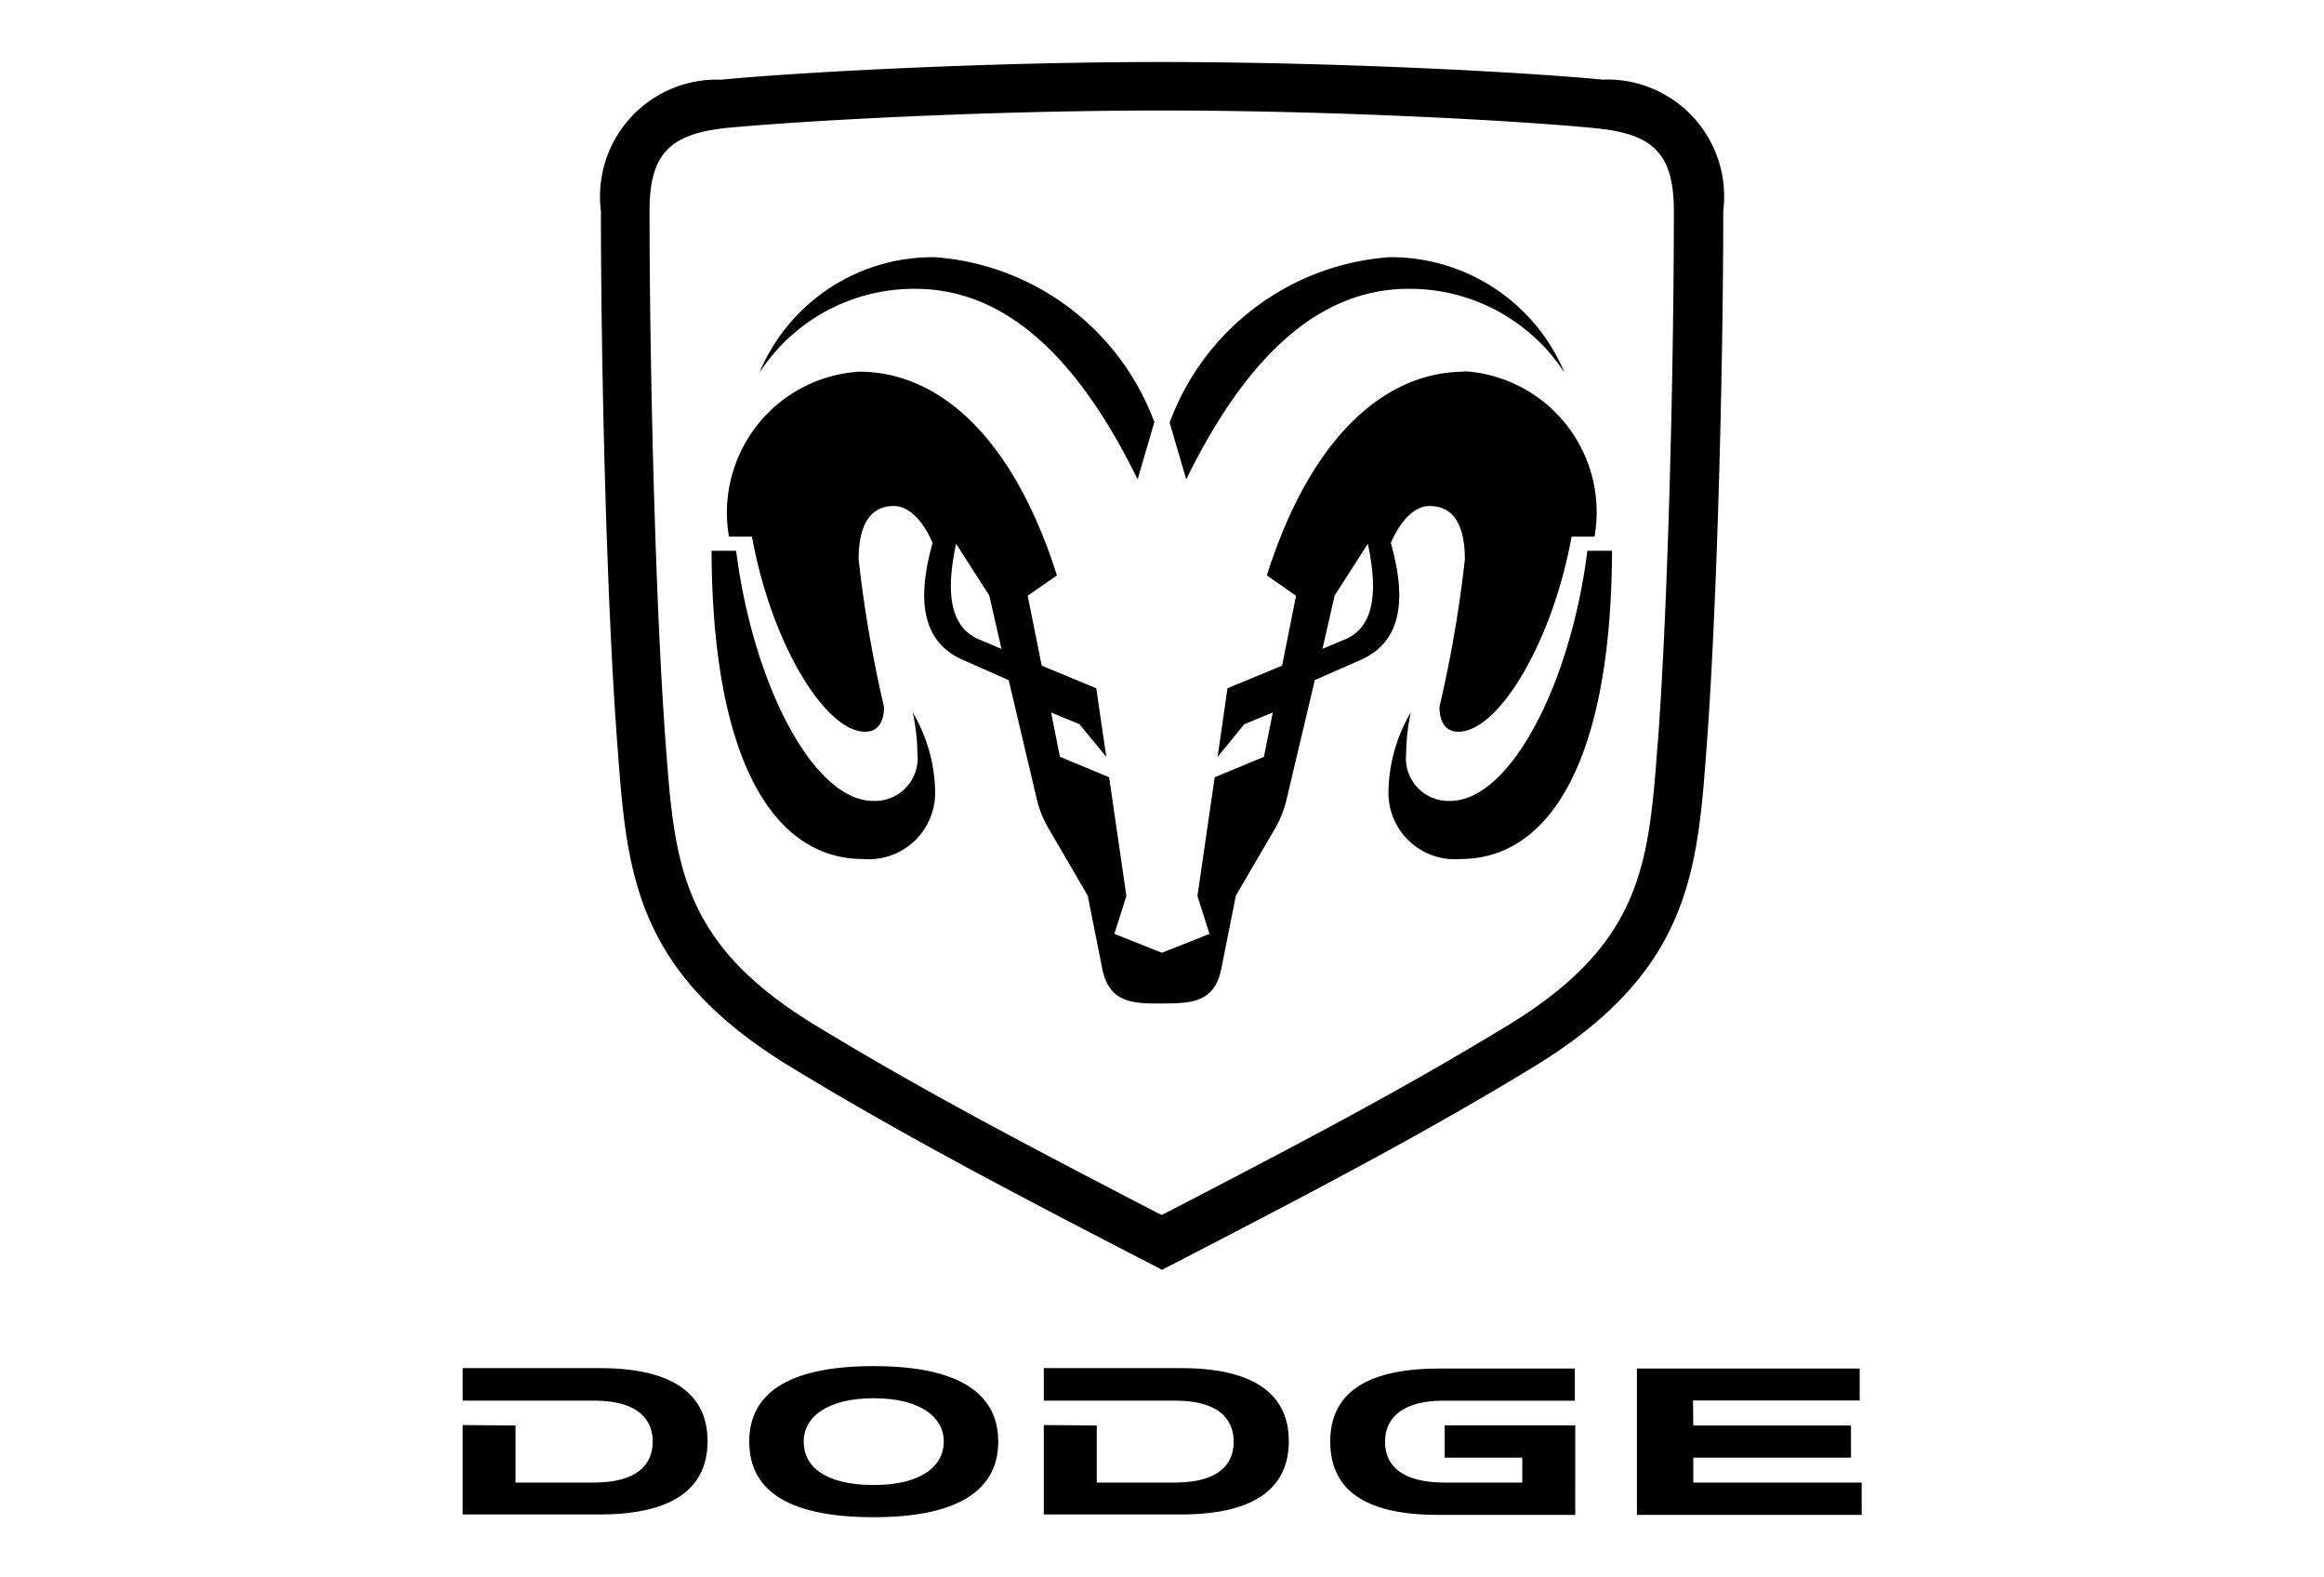 <svg xmlns="http://www.w3.org/2000/svg" xmlns:xlink="http://www.w3.org/1999/xlink" width="28" height="19" viewBox="0 0 28 19">
  <defs>
    <clipPath id="clip-path">
      <rect id="Rectangle_5566" data-name="Rectangle 5566" width="16.853" height="17.529"/>
    </clipPath>
  </defs>
  <g id="dodge" transform="translate(-712 1528)">
    <rect id="Rectangle_5812" data-name="Rectangle 5812" width="28" height="19" transform="translate(712 -1528)" fill="none"/>
    <g id="Group_33687" data-name="Group 33687" transform="translate(717.574 -1527.254)">
      <g id="Group_33362" data-name="Group 33362" clip-path="url(#clip-path)">
        <path id="Path_244" data-name="Path 244" d="M27.965.212C27.1.127,24.813,0,22.657,0s-4.443.128-5.308.213A1.407,1.407,0,0,0,15.9,1.794c0,1.858.068,4.752.2,6.453.113,1.516.2,2.712,2.089,3.859,1.35.821,2.693,1.524,4.441,2.426l.03.017.031-.017c1.752-.905,3.1-1.609,4.442-2.426,1.888-1.148,1.977-2.343,2.089-3.859.128-1.708.2-4.6.2-6.453A1.408,1.408,0,0,0,27.965.212m.667,7.993c-.108,1.451-.179,2.41-1.808,3.4-1.278.777-2.405,1.369-4.11,2.254l-.058.028-.058-.028c-1.65-.856-2.828-1.475-4.11-2.254-1.629-.989-1.7-1.949-1.808-3.4-.126-1.691-.194-4.565-.194-6.41,0-.676.232-.927.92-1,.856-.084,3.118-.211,5.25-.211S27.05.712,27.907.8c.688.071.92.321.92,1,0,1.844-.068,4.716-.194,6.411" transform="translate(-14.234 0.001)" fill-rule="evenodd"/>
        <path id="Path_245" data-name="Path 245" d="M38.836,24.444l-.2.683c-.736-1.505-1.615-2.295-2.679-2.295a2.221,2.221,0,0,0-1.879,1.013,2.265,2.265,0,0,1,2.114-1.394,3.056,3.056,0,0,1,2.648,1.993" transform="translate(-30.504 -20.099)" fill-rule="evenodd"/>
        <path id="Path_246" data-name="Path 246" d="M28.625,56.195c.009,2.507.738,3.713,1.827,3.713a.8.8,0,0,0,.866-.834,1.925,1.925,0,0,0-.269-.931,2.423,2.423,0,0,1,.056.493.514.514,0,0,1-.531.572c-.724,0-1.449-1.409-1.653-3.013Z" transform="translate(-25.626 -50.307)" fill-rule="evenodd"/>
        <path id="Path_247" data-name="Path 247" d="M83.915,22.451a2.267,2.267,0,0,1,2.114,1.394,2.223,2.223,0,0,0-1.881-1.013c-1.062,0-1.941.79-2.678,2.295l-.2-.683a3.055,3.055,0,0,1,2.648-1.993" transform="translate(-72.752 -20.099)" fill-rule="evenodd"/>
        <path id="Path_248" data-name="Path 248" d="M108.856,56.195c-.2,1.6-.929,3.013-1.654,3.013a.513.513,0,0,1-.529-.572,2.452,2.452,0,0,1,.055-.493,1.935,1.935,0,0,0-.268.931.8.8,0,0,0,.866.834c1.088,0,1.819-1.206,1.827-3.713Z" transform="translate(-95.305 -50.307)" fill-rule="evenodd"/>
        <path id="Path_249" data-name="Path 249" d="M39.449,35.613c-.93,0-1.839.742-2.383,2.454l.352.245-.168.842-.658.272-.119.827.321-.393.344-.142-.107.534-.593.246-.208,1.43.145.457-.573.227-.573-.227.145-.457-.208-1.43-.593-.246-.106-.534.343.142.322.393-.121-.827-.657-.272-.169-.842.352-.245c-.543-1.712-1.452-2.454-2.383-2.454A1.7,1.7,0,0,0,30.586,37.6h.277c.23,1.272.877,2.35,1.364,2.35.149,0,.227-.113.227-.3a15.15,15.15,0,0,1-.306-1.776c0-.4.129-.643.425-.643.2,0,.368.213.466.445-.18.641-.153,1.177.359,1.406l.558.246.348,1.474a1.38,1.38,0,0,0,.118.289c.059.1.486.833.486.833l.176.883c.084.416.381.418.717.416s.632,0,.716-.416l.176-.883.486-.833a1.359,1.359,0,0,0,.116-.289l.349-1.474.558-.246c.511-.228.539-.765.358-1.406.1-.232.264-.445.467-.445.3,0,.425.248.425.643a15.15,15.15,0,0,1-.306,1.776c0,.186.078.3.227.3.486,0,1.133-1.078,1.365-2.35h.276a1.7,1.7,0,0,0-1.565-1.992M33.6,38.839c-.362-.154-.4-.583-.278-1.153l.4.623.147.643-.266-.113m4.4,0-.267.113.147-.643.4-.623c.121.57.084,1-.277,1.153" transform="translate(-27.377 -31.882)" fill-rule="evenodd"/>
        <path id="Path_250" data-name="Path 250" d="M67.465,150.891v.688H68.4c.519,0,.715-.208.715-.495,0-.188-.093-.492-.707-.492H66.827V150.2h1.652c1.051,0,1.3.445,1.3.88,0,.522-.353.883-1.3.883H66.827v-1.077Z" transform="translate(-59.825 -134.467)" fill-rule="evenodd"/>
        <path id="Path_251" data-name="Path 251" d="M.637,150.891v.688h.938c.519,0,.715-.208.715-.495,0-.188-.093-.492-.707-.492H0V150.2H1.651c1.052,0,1.3.445,1.3.88,0,.522-.354.883-1.3.883H0v-1.077Z" transform="translate(0 -134.467)" fill-rule="evenodd"/>
        <path id="Path_252" data-name="Path 252" d="M101.2,150.89v.39h.935v.3h-.93c-.528,0-.724-.208-.724-.494,0-.32.266-.492.687-.492h1.6v-.388h-1.627c-.836,0-1.32.264-1.32.88s.468.883,1.3.883h1.652V150.89Z" transform="translate(-89.368 -134.468)" fill-rule="evenodd"/>
        <path id="Path_253" data-name="Path 253" d="M135.676,150.59h2.008v-.385H135v1.763h2.708v-.389h-2.029v-.3h1.9v-.388h-1.9Z" transform="translate(-120.852 -134.467)" fill-rule="evenodd"/>
        <path id="Path_254" data-name="Path 254" d="M34.436,151.745c-1.087,0-1.5-.357-1.5-.911s.429-.909,1.5-.909,1.5.359,1.5.909-.429.911-1.5.911m.844-.911c0-.3-.292-.522-.844-.522s-.844.221-.844.522.259.523.844.523.844-.235.844-.523" transform="translate(-29.483 -134.216)" fill-rule="evenodd"/>
      </g>
    </g>
  </g>
</svg>
